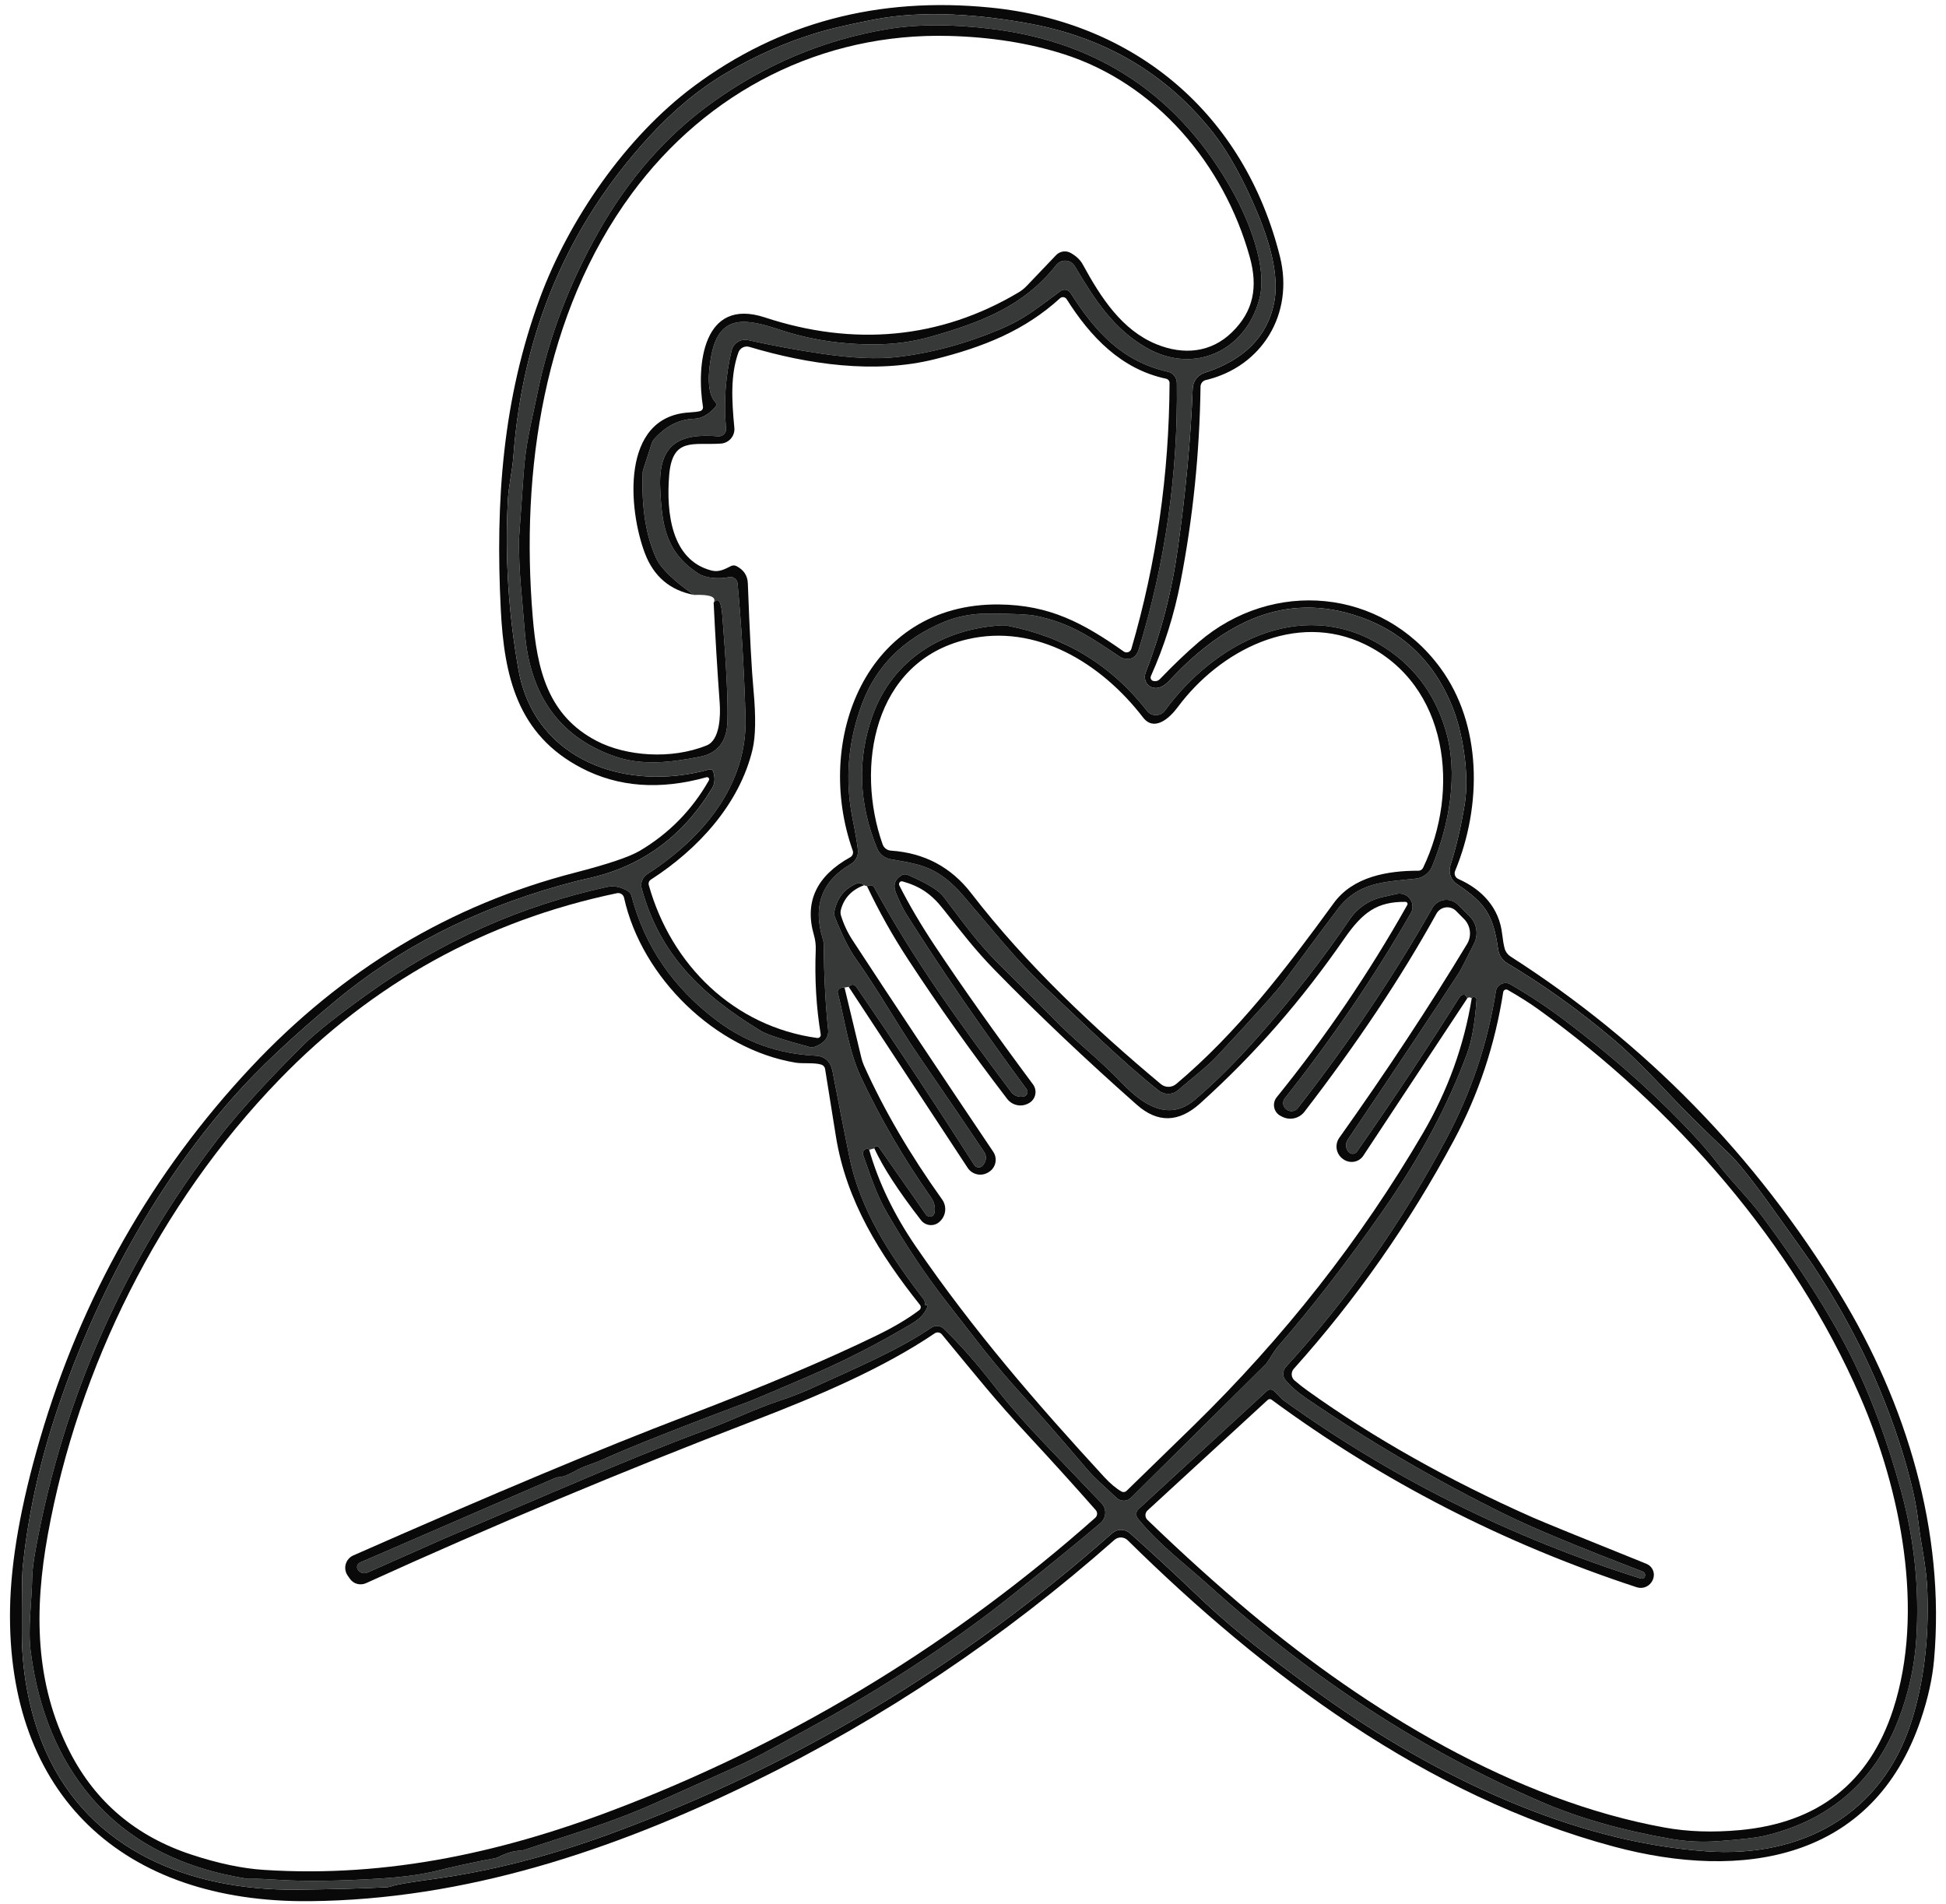 <svg xmlns="http://www.w3.org/2000/svg" width="185" height="181" viewBox="0 0 185 181" fill="none"><path d="M67.162 73.889C62.744 75.121 58.791 74.832 55.303 73.023C49.172 69.842 47.925 64.27 47.607 57.925C47.087 47.631 47.792 37.891 51.343 28.295C54.074 20.916 59.46 13.047 65.944 8.214C74.077 2.156 83.481 -0.342 94.154 0.72C107.936 2.088 118.305 10.847 121.683 24.398C123.039 29.842 119.974 34.865 114.633 36.13C114.491 36.162 114.364 36.242 114.273 36.356C114.182 36.47 114.132 36.612 114.131 36.759C114.042 43.056 113.411 49.232 112.237 55.286C111.629 58.431 110.688 61.426 109.414 64.27C109.393 64.317 109.383 64.369 109.385 64.421C109.387 64.473 109.401 64.523 109.425 64.569C109.45 64.615 109.484 64.654 109.526 64.684C109.568 64.715 109.617 64.735 109.668 64.743C109.906 64.786 110.105 64.726 110.262 64.565C111.563 63.21 112.793 62.036 113.952 61.043C120.996 54.998 131.342 55.904 136.913 63.473C140.914 68.9 140.891 76.626 138.334 82.792C138.274 82.934 138.272 83.095 138.329 83.239C138.387 83.382 138.498 83.498 138.64 83.56C140.914 84.564 142.525 86.32 142.802 88.768C142.872 89.368 142.953 89.838 143.045 90.176C143.13 90.485 143.328 90.752 143.599 90.927C156.471 99.179 166.911 109.88 174.921 123.028C181.237 133.398 184.944 145.615 183.864 157.797C183.707 159.571 183.287 161.465 182.606 163.478C178.056 176.913 165.608 178.813 153.414 175.545C135.603 170.77 120.135 159.171 107.202 146.423C107.035 146.26 106.814 146.166 106.581 146.16C106.349 146.153 106.123 146.235 105.949 146.388C95.422 155.695 83.948 163.38 71.527 169.442C58.254 175.92 44.247 180.597 29.438 180.735C11.672 180.903 0.639 170.626 0.956 152.901C1.037 148.371 1.986 143.001 3.803 136.792C7.752 123.29 14.44 111.51 23.866 101.452C32.557 92.176 42.828 86.01 54.68 82.954C57.797 82.149 59.841 81.46 60.811 80.887C63.594 79.243 65.788 77.009 67.393 74.183C67.413 74.148 67.422 74.109 67.419 74.069C67.416 74.028 67.401 73.99 67.377 73.959C67.352 73.927 67.318 73.903 67.28 73.891C67.242 73.879 67.201 73.878 67.162 73.889ZM109.483 65.332C109.357 65.285 109.242 65.211 109.145 65.115C109.047 65.019 108.97 64.903 108.917 64.774C108.864 64.644 108.836 64.504 108.835 64.362C108.834 64.219 108.86 64.076 108.911 63.941C110.382 60.154 111.402 56.22 111.971 52.14C112.737 46.693 113.209 41.622 113.386 36.926C113.398 36.594 113.512 36.274 113.713 36.008C113.915 35.743 114.194 35.545 114.512 35.442C118.265 34.226 120.468 32.013 121.123 28.803C121.557 26.674 121.04 23.841 119.569 20.304C118.215 17.055 116.794 14.486 115.309 12.596C110.959 7.077 105.207 3.638 98.051 2.279C93.351 1.39 87.872 0.934 83.15 1.846C80.778 2.308 78.99 2.72 77.786 3.081C74.757 3.99 71.829 5.281 69.004 6.955C66.421 8.487 63.968 10.527 61.643 13.075C53.971 21.474 49.695 31.543 48.814 43.283C48.693 44.882 48.352 46.176 48.283 47.532C47.994 52.863 48.327 58.229 49.281 63.629C50.834 72.399 59.61 75.315 67.416 73.15C67.498 73.127 67.586 73.137 67.661 73.178C67.735 73.219 67.791 73.288 67.815 73.369C67.996 73.978 67.957 74.497 67.699 74.928C64.905 79.539 60.969 82.399 55.892 83.508C55.069 83.689 54.122 83.931 53.052 84.235C44.919 86.552 37.888 90.171 31.961 95.09C27.823 98.523 24.551 101.606 22.145 104.339C14.426 113.109 8.751 123.871 5.229 134.679C3.639 139.568 2.611 144.391 2.146 149.148C2.096 149.621 2.072 151.69 2.076 155.355C2.082 159.367 2.954 163.38 4.386 166.561C8.601 175.943 18.075 179.737 28.173 179.639C31.699 179.604 34.58 179.527 36.816 179.408C36.969 179.396 37.121 179.361 37.267 179.304C37.601 179.169 38.891 178.948 41.135 178.64C46.562 177.897 52.132 176.482 57.844 174.396C75.476 167.953 91.438 158.405 105.73 145.753C105.962 145.547 106.262 145.433 106.573 145.433C106.884 145.433 107.184 145.547 107.416 145.753C109.571 147.67 111.721 149.656 113.865 151.712C115.786 153.544 117.834 155.299 120.008 156.977C122.302 158.744 124.465 160.341 126.498 161.769C132.395 165.907 138.378 169.204 144.448 171.659C150.583 174.142 156.515 175.587 162.242 175.995C171.272 176.636 178.94 172.502 181.734 163.588C182.893 159.893 183.391 155.797 183.229 151.302C183.143 148.83 182.629 146.954 182.358 144.593C182.196 143.188 181.851 141.538 181.324 139.645C179.415 132.82 176.374 126.292 172.202 120.061C171.902 119.614 170.649 117.853 168.443 114.778C166.572 112.168 165.216 110.463 164.373 109.662C161.832 107.234 160.008 105.426 158.899 104.241C156.605 101.789 154.788 99.995 153.449 98.86C150.162 96.077 146.779 93.648 143.299 91.573C143.065 91.435 142.865 91.245 142.714 91.018C142.563 90.791 142.465 90.533 142.427 90.263C141.954 86.949 141.226 85.881 138.495 84.039C138.215 83.85 138.004 83.576 137.894 83.256C137.784 82.936 137.78 82.589 137.883 82.266C138.441 80.527 138.896 78.589 139.246 76.452C139.725 73.543 139.021 69.49 138.033 67.088C136.221 62.673 133.076 59.784 128.599 58.421C121.469 56.251 115.811 59.726 111.163 64.709C110.59 65.325 110.029 65.533 109.483 65.332Z" fill="#09090A"></path><path d="M109.483 65.332C110.03 65.532 110.59 65.325 111.163 64.709C115.811 59.726 121.469 56.251 128.6 58.421C133.076 59.784 136.221 62.673 138.034 67.088C139.021 69.489 139.725 73.543 139.246 76.452C138.896 78.589 138.442 80.527 137.884 82.266C137.78 82.589 137.784 82.936 137.894 83.256C138.005 83.575 138.216 83.85 138.496 84.039C141.227 85.881 141.954 86.949 142.427 90.263C142.465 90.533 142.563 90.791 142.714 91.018C142.865 91.245 143.065 91.435 143.299 91.573C146.779 93.648 150.162 96.077 153.449 98.86C154.789 99.995 156.605 101.789 158.9 104.241C160.008 105.426 161.833 107.233 164.373 109.662C165.216 110.463 166.573 112.168 168.443 114.778C170.649 117.853 171.902 119.614 172.202 120.061C176.374 126.292 179.415 132.82 181.324 139.645C181.852 141.538 182.196 143.188 182.358 144.593C182.629 146.954 183.143 148.83 183.23 151.302C183.391 155.797 182.893 159.893 181.734 163.588C178.94 172.502 171.272 176.636 162.242 175.995C156.515 175.587 150.584 174.142 144.448 171.659C138.378 169.204 132.395 165.907 126.498 161.769C124.466 160.341 122.303 158.744 120.008 156.977C117.834 155.299 115.786 153.544 113.865 151.711C111.721 149.656 109.572 147.67 107.416 145.753C107.184 145.547 106.884 145.433 106.573 145.433C106.263 145.433 105.963 145.547 105.73 145.753C91.439 158.405 75.477 167.953 57.844 174.396C52.132 176.482 46.562 177.897 41.135 178.64C38.891 178.948 37.602 179.169 37.267 179.304C37.121 179.361 36.97 179.396 36.816 179.407C34.58 179.527 31.699 179.604 28.173 179.638C18.075 179.737 8.601 175.943 4.386 166.561C2.954 163.38 2.082 159.367 2.077 155.355C2.073 151.69 2.096 149.621 2.146 149.148C2.612 144.391 3.639 139.568 5.229 134.679C8.751 123.871 14.426 113.109 22.146 104.339C24.551 101.606 27.823 98.523 31.961 95.09C37.888 90.171 44.919 86.552 53.052 84.235C54.122 83.931 55.069 83.689 55.892 83.508C60.969 82.399 64.905 79.539 67.7 74.928C67.957 74.497 67.996 73.977 67.815 73.369C67.791 73.288 67.736 73.219 67.661 73.178C67.586 73.137 67.499 73.127 67.417 73.15C59.611 75.315 50.835 72.399 49.282 63.629C48.327 58.229 47.994 52.863 48.283 47.532C48.352 46.175 48.693 44.882 48.814 43.283C49.695 31.543 53.972 21.474 61.643 13.075C63.968 10.527 66.422 8.487 69.004 6.955C71.83 5.281 74.757 3.99 77.786 3.081C78.991 2.719 80.779 2.308 83.15 1.846C87.873 0.933 93.352 1.39 98.051 2.279C105.207 3.637 110.959 7.077 115.309 12.596C116.794 14.486 118.215 17.055 119.57 20.304C121.04 23.841 121.558 26.674 121.123 28.803C120.468 32.013 118.265 34.226 114.512 35.442C114.194 35.545 113.915 35.743 113.714 36.008C113.512 36.274 113.398 36.594 113.386 36.926C113.209 41.622 112.738 46.693 111.972 52.14C111.402 56.22 110.382 60.154 108.912 63.941C108.86 64.076 108.834 64.219 108.835 64.362C108.836 64.504 108.864 64.644 108.917 64.774C108.97 64.903 109.048 65.019 109.145 65.115C109.242 65.21 109.357 65.284 109.483 65.332ZM67.844 57.29C68.14 56.747 67.517 56.503 65.973 56.556C64.041 55.209 62.848 54.053 62.394 53.087C61.404 50.954 60.973 48.233 61.1 44.923C61.1 44.842 61.114 44.761 61.141 44.68L61.955 42.157C62 42.009 62.077 41.871 62.18 41.753C63.281 40.506 64.559 39.857 66.014 39.807C66.683 39.784 67.33 39.434 67.954 38.756C68.134 38.56 68.148 38.381 67.994 38.219C67.191 37.371 67.313 35.402 67.624 33.785C68.398 29.744 71.014 30.315 74.177 31.36C76.984 32.288 79.959 32.748 83.103 32.74C85.005 32.736 86.822 32.486 88.554 31.99C93.265 30.639 97.359 29.097 100.419 25.188C100.526 25.052 100.665 24.943 100.824 24.872C100.982 24.801 101.156 24.77 101.33 24.781C101.503 24.792 101.671 24.846 101.819 24.937C101.968 25.028 102.091 25.154 102.18 25.304C104.096 28.531 105.875 31.28 108.998 33.064C113.542 35.662 118.455 33.324 119.731 28.393C120.528 25.333 118.663 20.852 117.202 18.226C112.176 9.188 104.556 4.032 94.345 2.758C90.538 2.284 87.197 2.29 84.322 2.775C78.244 3.803 72.659 6.162 67.567 9.854C63.317 12.933 59.769 16.984 56.92 22.007C54.122 26.945 52.186 32.038 51.112 37.284C50.477 40.373 49.986 42.134 49.795 44.819C49.491 49.064 49.339 51.202 49.339 51.233C49.316 54.565 49.611 56.418 49.888 60.032C50.35 66.068 53.163 70.013 58.329 71.868C60.962 72.815 63.721 72.503 66.585 71.926C68.248 71.595 69.106 70.469 69.16 68.548C69.214 66.608 69.05 63.26 68.669 58.502C68.562 57.155 68.287 56.751 67.844 57.29ZM81.556 80.771C81.491 80.171 81.316 79.154 81.031 77.723C80.307 74.058 80.623 70.432 81.978 66.845C83.317 63.308 85.888 60.74 89.691 59.143C91.011 58.593 92.453 58.321 94.016 58.329C96.325 58.34 97.795 58.41 98.427 58.537C101.833 59.23 103.767 60.644 106.481 62.451C106.599 62.531 106.733 62.586 106.873 62.613C107.578 62.748 108.042 62.451 108.265 61.724C110.79 53.448 111.995 45.007 111.879 36.401C111.876 36.153 111.79 35.913 111.634 35.72C111.477 35.528 111.261 35.393 111.019 35.339C106.648 34.345 104.108 31.516 101.764 27.844C101.716 27.769 101.653 27.704 101.58 27.654C101.506 27.603 101.423 27.569 101.335 27.552C101.247 27.535 101.157 27.537 101.07 27.556C100.983 27.576 100.901 27.613 100.829 27.665C98.484 29.38 97.428 30.304 95.101 31.291C91.806 32.681 88.529 33.564 85.269 33.941C83.394 34.157 81.023 34.053 78.156 33.63C75.811 33.287 73.471 32.856 71.135 32.336C70.793 32.259 70.434 32.32 70.136 32.507C69.839 32.694 69.627 32.992 69.547 33.335C68.97 35.768 68.795 38.233 69.022 40.731C69.03 40.831 69.017 40.932 68.983 41.026C68.949 41.121 68.895 41.206 68.825 41.278C68.754 41.349 68.669 41.403 68.576 41.437C68.482 41.472 68.382 41.485 68.283 41.476C64.501 41.158 62.584 42.278 62.763 46.383C62.919 49.969 63.288 52.469 66.349 54.495C67.163 55.032 68.473 55.038 69.305 54.865C69.397 54.845 69.494 54.845 69.587 54.865C69.68 54.885 69.767 54.925 69.844 54.982C69.921 55.038 69.985 55.111 70.033 55.194C70.08 55.278 70.109 55.37 70.119 55.465C70.481 59.295 70.733 63.531 70.875 68.173C71.071 74.703 66.747 79.72 61.533 83.098C61.309 83.244 61.137 83.458 61.042 83.709C60.948 83.961 60.936 84.236 61.008 84.495C62.734 90.679 66.516 94.472 72.365 98.023C72.888 98.338 74.408 98.839 76.926 99.524C77.121 99.576 77.327 99.564 77.515 99.489C78.4 99.143 78.804 98.606 78.727 97.878C78.481 95.565 78.34 92.882 78.306 89.83C78.306 89.635 78.276 89.442 78.219 89.258C77.249 86.117 78.132 83.748 80.869 82.151C81.106 82.014 81.297 81.81 81.419 81.565C81.541 81.32 81.589 81.044 81.556 80.771ZM84.657 81.677C87.318 82.145 88.9 82.33 91.088 84.605C91.339 84.867 92.713 86.475 95.211 89.431C96.673 91.16 98.117 92.692 99.541 94.027C103.242 97.497 106.487 100.754 110.153 103.675C110.416 103.885 110.744 103.996 111.08 103.99C111.416 103.983 111.74 103.86 111.995 103.64C113.328 102.486 114.731 101.435 115.765 100.326C119.31 96.527 121.417 94.174 122.087 93.265C124.489 89.997 126.19 87.709 127.191 86.4C129.142 83.854 131.515 83.86 134.598 83.525C134.939 83.487 135.263 83.358 135.536 83.151C135.809 82.945 136.022 82.669 136.151 82.353C137.785 78.352 138.675 73.554 137.422 69.38C136.348 65.788 134.227 63.063 131.059 61.204C123.548 56.799 115.378 61.227 110.742 67.555C110.645 67.688 110.519 67.796 110.373 67.871C110.227 67.946 110.066 67.986 109.901 67.988C109.737 67.991 109.574 67.955 109.425 67.884C109.277 67.812 109.146 67.708 109.044 67.578C105.684 63.26 101.273 60.563 95.811 59.489C95.604 59.447 95.394 59.434 95.188 59.449C89.709 59.772 84.87 62.636 82.948 68.046C81.481 72.165 81.627 76.368 83.386 80.656C83.494 80.919 83.667 81.151 83.889 81.329C84.112 81.508 84.376 81.628 84.657 81.677ZM82.422 84.241C82.311 84.226 82.22 84.197 82.151 84.154C81.912 83.947 81.683 83.889 81.464 83.981C80.305 84.462 79.591 85.348 79.322 86.637C79.284 86.814 79.3 86.999 79.368 87.168C80.065 88.923 80.721 90.236 81.337 91.106C83.594 94.287 85.297 97.393 87.301 100.309C90.084 104.362 92.168 107.426 93.554 109.501C93.67 109.673 93.73 109.877 93.725 110.086C93.719 110.295 93.65 110.498 93.525 110.667L93.444 110.777C93.395 110.842 93.332 110.894 93.259 110.929C93.186 110.964 93.105 110.981 93.024 110.978C92.942 110.976 92.863 110.953 92.793 110.913C92.722 110.873 92.662 110.816 92.618 110.748C88.839 104.835 85.111 99.204 81.435 93.854C81.323 93.692 81.202 93.612 81.071 93.612C80.933 93.608 80.804 93.677 80.684 93.819L80.286 93.883C79.932 93.868 79.718 93.979 79.645 94.218C79.63 94.259 79.628 94.305 79.639 94.351C80.28 96.822 80.684 99.916 81.845 102.393C83.685 106.312 85.915 110.139 88.537 113.877C88.807 114.263 88.921 114.737 88.854 115.205L88.837 115.309C88.819 115.394 88.777 115.473 88.715 115.534C88.653 115.596 88.575 115.638 88.489 115.655C88.403 115.673 88.315 115.664 88.234 115.631C88.153 115.599 88.084 115.543 88.034 115.47L83.571 109.085C83.533 109.03 83.476 108.99 83.41 108.973C83.345 108.956 83.275 108.963 83.213 108.992C83.109 109.046 83.079 109.106 83.121 109.171L82.63 109.304C82.572 109.216 82.486 109.185 82.37 109.212C82.309 109.226 82.252 109.253 82.202 109.291C82.152 109.329 82.111 109.377 82.081 109.432C82.051 109.487 82.033 109.548 82.028 109.611C82.023 109.673 82.031 109.736 82.053 109.795C82.711 111.608 83.271 113.467 84.276 115.205C86.081 118.342 87.998 121.211 90.026 123.813C92.936 127.543 94.443 129.599 97.001 132.41C98.763 134.343 100.88 136.765 103.352 139.679C104.073 140.534 104.916 141.232 106.146 142.393C106.334 142.57 106.584 142.667 106.842 142.664C107.101 142.66 107.348 142.557 107.532 142.376L120.366 129.65C120.389 129.627 120.411 129.602 120.43 129.575C120.969 128.721 121.317 128.203 121.475 128.022C124.739 124.277 128.093 119.935 131.538 114.997C135.022 110.001 137.662 105.065 139.46 100.188C139.922 98.941 140.226 97.216 140.372 95.015C140.375 94.962 140.358 94.911 140.324 94.869C140.29 94.828 140.241 94.799 140.187 94.789C140.068 94.766 139.977 94.801 139.916 94.893C139.731 94.789 139.589 94.793 139.489 94.905C139.389 94.689 139.298 94.578 139.217 94.57C139.017 94.547 138.865 94.618 138.761 94.784C135.79 99.514 132.537 104.412 129.004 109.477C128.958 109.542 128.899 109.594 128.829 109.631C128.76 109.668 128.683 109.689 128.604 109.69C128.525 109.692 128.447 109.675 128.376 109.641C128.305 109.607 128.243 109.557 128.195 109.495L128.149 109.437C128.033 109.281 127.968 109.093 127.963 108.899C127.957 108.705 128.012 108.513 128.12 108.352C132.905 101.258 136.438 95.954 138.721 92.439C138.879 92.189 139.352 91.271 140.141 89.686C140.348 89.268 140.419 88.796 140.344 88.335C140.268 87.874 140.05 87.448 139.72 87.116L138.588 85.99C138.421 85.824 138.217 85.698 137.993 85.623C137.769 85.547 137.531 85.525 137.297 85.557C137.063 85.588 136.839 85.674 136.644 85.806C136.448 85.939 136.286 86.114 136.169 86.32C132.547 92.721 128.282 99.062 123.374 105.344C123.25 105.502 123.068 105.604 122.869 105.629C122.67 105.654 122.47 105.599 122.312 105.476L122.266 105.436C122.19 105.377 122.127 105.304 122.08 105.22C122.033 105.137 122.003 105.044 121.992 104.949C121.981 104.853 121.989 104.757 122.015 104.664C122.041 104.571 122.085 104.484 122.145 104.408C126.664 98.704 130.657 92.834 134.125 86.799C134.243 86.591 134.299 86.353 134.285 86.115C134.271 85.876 134.188 85.646 134.047 85.454C133.905 85.261 133.71 85.114 133.486 85.03C133.262 84.946 133.019 84.928 132.785 84.98L131.417 85.286C130.156 85.568 129.05 86.319 128.322 87.388C125.69 91.271 122.734 95.051 119.454 98.727C117.391 101.04 115.43 102.986 113.571 104.564C111.129 106.631 108.692 105.078 106.683 102.982C104.327 100.528 102.243 99.01 100.061 96.747C99.156 95.815 97.484 94.143 95.043 91.729C92.907 89.622 91.585 87.711 89.691 85.234C89.229 84.634 88.1 83.947 86.302 83.173C86.206 83.132 86.101 83.114 85.996 83.121C85.892 83.128 85.791 83.159 85.702 83.213C85.051 83.602 84.88 84.168 85.188 84.911C85.538 85.765 85.869 86.439 86.181 86.931C89.464 92.135 93.269 97.672 97.595 103.542C97.64 103.603 97.669 103.674 97.679 103.749C97.688 103.824 97.678 103.9 97.65 103.97C97.622 104.041 97.576 104.103 97.517 104.151C97.458 104.2 97.387 104.232 97.312 104.247L97.266 104.252C97.053 104.29 96.833 104.268 96.631 104.189C96.429 104.109 96.253 103.975 96.123 103.802C90.967 96.931 86.868 91.244 83.103 84.351C82.984 84.139 82.757 84.102 82.422 84.241ZM87.959 124.067C87.932 123.79 87.884 123.609 87.815 123.525C84.564 119.298 81.77 114.98 80.748 109.986C80.374 108.169 79.841 105.459 79.149 101.856C78.964 100.906 78.419 100.407 77.515 100.361C73.997 100.192 70.875 99.079 68.15 97.024C63.989 93.894 61.283 89.939 60.032 85.159C60.008 85.064 59.965 84.975 59.906 84.897C59.846 84.818 59.772 84.752 59.686 84.703C59.004 84.306 58.348 84.177 57.717 84.316C49.48 86.114 41.897 89.501 34.969 94.478C32.001 96.61 29.957 98.232 28.837 99.345C26.643 101.521 23.225 105.032 20.783 108.19C11.876 119.706 6.089 132.685 3.422 147.127C3.191 148.374 3.072 149.313 3.064 149.945C3.018 152.381 2.631 154.812 2.925 157.052C3.657 162.606 5.566 167.202 8.653 170.839C12.186 175.004 17.15 177.595 23.543 178.611C23.531 178.612 23.538 178.612 23.562 178.613C23.586 178.613 23.628 178.613 23.683 178.612C23.739 178.612 23.808 178.611 23.885 178.61C23.962 178.608 24.047 178.607 24.132 178.605C24.459 178.597 25.314 178.636 26.695 178.72C29.159 178.867 32.29 178.822 36.089 178.588C38.321 178.449 40.175 178.193 41.649 177.82C42.95 177.485 44.79 177.086 47.169 176.625C47.237 176.609 47.306 176.584 47.371 176.55C48.137 176.153 48.852 175.945 49.518 175.926C49.622 175.922 49.725 175.903 49.824 175.868C54.091 174.431 57.988 173.328 62.151 171.469C65.615 169.918 68.144 168.784 69.738 168.068C72.22 166.96 74.443 165.626 77.018 164.229C83.456 160.741 90.24 156.4 96.019 151.804C99.526 149.013 102.391 146.675 104.616 144.789C104.751 144.674 104.861 144.533 104.94 144.375C105.018 144.216 105.063 144.043 105.072 143.866C105.082 143.689 105.055 143.512 104.993 143.346C104.931 143.181 104.837 143.029 104.714 142.901C102.894 140.996 101.111 139.131 99.368 137.306C97.455 135.309 95.861 133.486 94.587 131.839C92.882 129.637 91.262 127.797 89.726 126.319C89.571 126.169 89.369 126.077 89.154 126.058C88.938 126.039 88.722 126.094 88.542 126.215C85.54 128.236 82.174 129.708 76.851 132.11C76.092 132.453 75.169 132.805 74.079 133.167C71.637 133.986 69.628 135.014 67.168 135.921C63.573 137.245 58.629 139.254 52.336 141.948C46.185 144.581 42.823 146.015 42.249 146.25C42.065 146.327 39.628 147.408 34.94 149.494C34.79 149.562 34.622 149.578 34.463 149.538C34.304 149.498 34.162 149.405 34.062 149.275L34.045 149.258C34.001 149.203 33.969 149.138 33.954 149.068C33.939 148.999 33.94 148.927 33.957 148.858C33.975 148.788 34.008 148.724 34.054 148.669C34.1 148.614 34.158 148.571 34.224 148.542L52.809 140.488C52.893 140.453 52.983 140.434 53.075 140.43C53.86 140.424 54.813 139.679 55.633 139.391C56.352 139.14 56.928 138.917 57.359 138.721C59.934 137.558 64.643 135.694 71.487 133.126C71.864 132.984 73.746 132.183 77.134 130.724C80.386 129.323 83.596 127.676 86.764 125.782C87.515 125.336 87.994 124.781 88.202 124.119C88.204 124.11 88.204 124.101 88.202 124.092C88.2 124.083 88.196 124.075 88.19 124.068C88.184 124.062 88.176 124.057 88.168 124.055C88.16 124.053 88.152 124.053 88.144 124.056C88.09 124.071 88.042 124.085 87.999 124.096C87.996 124.098 87.991 124.099 87.987 124.098C87.982 124.097 87.978 124.096 87.974 124.093C87.97 124.09 87.967 124.086 87.964 124.082C87.962 124.078 87.96 124.073 87.959 124.067ZM156.382 149.841C156.371 149.883 156.35 149.922 156.323 149.956C156.296 149.99 156.261 150.018 156.223 150.038C156.184 150.059 156.141 150.071 156.097 150.075C156.053 150.079 156.009 150.074 155.967 150.06C143.592 146.146 132.268 140.493 121.995 133.103C121.975 133.088 121.956 133.07 121.937 133.051L121.111 132.231C121.024 132.145 120.907 132.096 120.786 132.094C120.664 132.092 120.547 132.137 120.459 132.22L108.236 143.461C108.113 143.573 108.038 143.728 108.026 143.896C108.014 144.063 108.066 144.23 108.173 144.362C110.188 146.844 112.693 148.692 115.003 150.782C124.687 159.535 135.17 166.361 146.452 171.261C150.012 172.804 154.132 173.986 158.813 174.806C160.295 175.068 161.802 175.143 163.334 175.031C165.551 174.869 167.056 174.692 167.849 174.5C174.03 172.999 178.249 169.304 180.504 163.415C181.459 160.92 182.017 158.378 182.179 155.788C182.475 151.065 182.002 146.413 180.758 141.833C179.411 136.871 177.777 132.491 175.857 128.692C173.936 124.881 171.193 120.574 167.629 115.771C166.192 113.831 164.65 112.393 163.282 110.592C162.439 109.479 161.342 108.23 159.991 106.845C156.661 103.411 152.908 100.124 148.732 96.983C147.081 95.74 145.368 94.605 143.594 93.577C143.463 93.501 143.316 93.458 143.165 93.452C143.014 93.445 142.864 93.476 142.727 93.541C142.591 93.606 142.472 93.703 142.382 93.824C142.291 93.945 142.232 94.086 142.208 94.235C141.434 99.154 139.866 103.831 137.503 108.265C133.269 116.21 128.182 123.438 122.243 129.951C122.088 130.119 122 130.337 121.994 130.565C121.987 130.793 122.063 131.016 122.208 131.192C122.674 131.766 123.33 132.341 124.177 132.918C130.139 137.006 136.456 140.693 143.126 143.981C145.736 145.262 150.085 147.069 156.174 149.402C156.256 149.433 156.323 149.494 156.361 149.573C156.4 149.653 156.407 149.744 156.382 149.829V149.841Z" fill="#373838"></path><path d="M65.973 56.556C63.698 56.121 62.143 54.801 61.308 52.596C59.743 48.485 58.958 39.617 65.499 39.212C65.996 39.182 66.35 39.137 66.562 39.08C66.65 39.055 66.725 38.999 66.774 38.923C66.823 38.846 66.842 38.754 66.827 38.664C66.198 34.749 66.787 28.225 72.716 30.177C81.111 32.942 89.35 32.261 96.85 27.786C97.13 27.618 97.386 27.412 97.612 27.174L100.401 24.253C100.578 24.067 100.813 23.947 101.069 23.911C101.324 23.875 101.585 23.927 101.81 24.057C102.329 24.357 102.703 24.715 102.93 25.131C104.656 28.294 106.642 31.372 109.933 32.723C112.52 33.779 115.13 33.531 117.121 31.585C119.171 29.582 119.604 27.296 118.813 24.444C116.359 15.604 109.881 7.931 101.094 5.137C97.811 4.093 94.189 3.52 90.228 3.416C78.161 3.093 67.232 8.658 60.061 18.404C51.683 29.784 49.483 44.761 50.644 58.641C51.06 63.658 52.07 68.023 56.741 70.448C59.507 71.879 63.791 72.237 67.18 70.863C68.473 70.344 68.496 67.948 68.421 66.868C68.194 63.739 68.001 60.546 67.844 57.29C68.286 56.751 68.561 57.155 68.669 58.502C69.05 63.26 69.214 66.608 69.16 68.548C69.106 70.469 68.248 71.595 66.585 71.926C63.721 72.503 60.962 72.815 58.329 71.868C53.163 70.013 50.349 66.067 49.888 60.032C49.611 56.418 49.316 54.564 49.339 51.233C49.339 51.202 49.491 49.064 49.795 44.819C49.986 42.134 50.477 40.373 51.112 37.284C52.186 32.038 54.122 26.945 56.92 22.007C59.768 16.984 63.317 12.933 67.567 9.854C72.659 6.162 78.244 3.803 84.322 2.775C87.197 2.29 90.538 2.284 94.344 2.758C104.556 4.032 112.175 9.188 117.202 18.225C118.663 20.852 120.528 25.333 119.731 28.393C118.455 33.323 113.542 35.662 108.998 33.063C105.874 31.279 104.096 28.531 102.179 25.304C102.091 25.154 101.967 25.028 101.819 24.937C101.671 24.846 101.503 24.792 101.329 24.781C101.156 24.769 100.982 24.801 100.823 24.872C100.665 24.943 100.526 25.051 100.418 25.188C97.358 29.097 93.265 30.639 88.554 31.99C86.822 32.486 85.005 32.736 83.103 32.74C79.959 32.748 76.983 32.288 74.177 31.36C71.013 30.315 68.398 29.744 67.624 33.785C67.312 35.402 67.191 37.371 67.994 38.219C68.148 38.381 68.134 38.56 67.953 38.756C67.33 39.434 66.683 39.784 66.013 39.807C64.558 39.857 63.281 40.506 62.18 41.753C62.077 41.871 62 42.008 61.955 42.157L61.14 44.68C61.114 44.76 61.1 44.842 61.1 44.922C60.973 48.233 61.404 50.954 62.393 53.086C62.847 54.053 64.041 55.209 65.973 56.556Z" fill="#09090A"></path><path d="M81.556 80.771C81.589 81.044 81.541 81.32 81.419 81.565C81.297 81.81 81.106 82.014 80.869 82.151C78.132 83.748 77.249 86.118 78.219 89.258C78.276 89.442 78.305 89.635 78.305 89.83C78.34 92.882 78.481 95.565 78.727 97.878C78.804 98.606 78.4 99.143 77.514 99.489C77.327 99.564 77.12 99.576 76.925 99.524C74.408 98.839 72.888 98.338 72.364 98.023C66.516 94.472 62.734 90.679 61.008 84.495C60.935 84.236 60.947 83.961 61.042 83.709C61.136 83.458 61.309 83.244 61.533 83.098C66.747 79.72 71.071 74.703 70.875 68.173C70.732 63.531 70.48 59.295 70.118 55.465C70.109 55.37 70.08 55.278 70.032 55.194C69.985 55.111 69.921 55.039 69.844 54.982C69.767 54.925 69.68 54.886 69.587 54.865C69.493 54.845 69.397 54.845 69.304 54.865C68.473 55.038 67.162 55.032 66.348 54.495C63.288 52.469 62.919 49.969 62.763 46.383C62.584 42.278 64.501 41.158 68.282 41.476C68.382 41.485 68.482 41.472 68.575 41.437C68.669 41.403 68.754 41.349 68.824 41.278C68.895 41.206 68.949 41.121 68.983 41.026C69.017 40.932 69.03 40.831 69.021 40.731C68.794 38.233 68.969 35.768 69.547 33.335C69.627 32.992 69.839 32.695 70.136 32.508C70.434 32.32 70.793 32.259 71.135 32.336C73.471 32.856 75.811 33.287 78.155 33.63C81.023 34.053 83.394 34.157 85.268 33.941C88.529 33.564 91.806 32.681 95.101 31.291C97.428 30.304 98.484 29.38 100.828 27.665C100.9 27.613 100.983 27.576 101.07 27.556C101.157 27.537 101.247 27.535 101.335 27.552C101.422 27.569 101.506 27.604 101.579 27.654C101.653 27.704 101.716 27.769 101.764 27.844C104.108 31.516 106.648 34.346 111.019 35.339C111.261 35.393 111.477 35.528 111.633 35.72C111.789 35.913 111.876 36.153 111.879 36.401C111.994 45.007 110.79 53.448 108.265 61.724C108.041 62.451 107.578 62.748 106.873 62.613C106.732 62.586 106.599 62.531 106.481 62.451C103.767 60.644 101.833 59.23 98.427 58.537C97.795 58.41 96.325 58.341 94.015 58.329C92.453 58.321 91.011 58.593 89.691 59.143C85.888 60.74 83.317 63.308 81.977 66.845C80.623 70.433 80.307 74.058 81.031 77.723C81.315 79.154 81.49 80.171 81.556 80.771ZM81.065 80.858C77.347 70.379 82.295 57.347 94.957 57.463C99.795 57.509 102.97 59.218 106.833 61.938C106.894 61.98 106.965 62.007 107.039 62.017C107.113 62.027 107.188 62.019 107.258 61.994C107.329 61.969 107.392 61.928 107.444 61.874C107.495 61.82 107.533 61.755 107.555 61.684C109.933 53.547 111.144 45.125 111.186 36.418C111.188 36.321 111.155 36.225 111.094 36.15C111.033 36.074 110.947 36.022 110.851 36.002C106.579 35.096 103.663 32.019 101.4 28.439C101.368 28.388 101.326 28.345 101.275 28.312C101.225 28.279 101.168 28.258 101.108 28.25C101.049 28.242 100.988 28.247 100.931 28.264C100.874 28.282 100.821 28.312 100.776 28.352C97.399 31.43 93.502 32.989 88.888 34.143C83.167 35.581 76.781 34.634 71.239 32.977C71.032 32.914 70.809 32.934 70.615 33.032C70.422 33.13 70.273 33.298 70.199 33.502C69.431 35.65 69.564 38.046 69.812 40.668C69.83 40.85 69.81 41.034 69.755 41.209C69.7 41.383 69.611 41.546 69.492 41.685C69.373 41.825 69.227 41.94 69.063 42.023C68.899 42.106 68.72 42.156 68.536 42.169C65.898 42.348 63.9 41.511 63.611 45.234C63.34 48.699 63.802 53.248 67.636 54.236C68.323 54.414 68.854 54.137 69.489 53.814C69.571 53.773 69.662 53.752 69.755 53.753C69.847 53.754 69.938 53.777 70.02 53.82C70.709 54.178 71.067 54.722 71.094 55.454C71.275 60.334 71.456 63.731 71.637 65.644C71.868 68.15 71.835 70.022 71.539 71.262C70.292 76.475 66.325 80.76 61.88 83.618C61.794 83.672 61.728 83.752 61.692 83.846C61.655 83.94 61.65 84.042 61.677 84.137C63.808 91.747 69.784 97.595 77.688 98.675C77.734 98.681 77.781 98.676 77.825 98.661C77.87 98.645 77.91 98.62 77.942 98.586C77.975 98.552 77.999 98.512 78.013 98.467C78.027 98.422 78.03 98.375 78.022 98.329C77.599 95.769 77.441 93.092 77.549 90.298C77.568 89.823 77.51 89.348 77.376 88.889C76.464 85.74 77.615 83.275 80.829 81.493C80.937 81.433 81.02 81.337 81.063 81.22C81.107 81.104 81.107 80.975 81.065 80.858Z" fill="#09090A"></path><path d="M84.656 81.678C84.375 81.628 84.111 81.508 83.889 81.33C83.667 81.151 83.494 80.919 83.386 80.656C81.627 76.368 81.481 72.165 82.947 68.046C84.87 62.636 89.708 59.773 95.188 59.449C95.394 59.434 95.604 59.447 95.811 59.49C101.273 60.563 105.684 63.26 109.044 67.579C109.146 67.708 109.276 67.813 109.425 67.884C109.574 67.955 109.736 67.991 109.901 67.989C110.065 67.986 110.227 67.946 110.373 67.871C110.518 67.796 110.645 67.688 110.742 67.555C115.378 61.227 123.547 56.799 131.059 61.204C134.227 63.063 136.348 65.789 137.421 69.38C138.674 73.554 137.785 78.352 136.151 82.353C136.022 82.67 135.809 82.945 135.536 83.151C135.263 83.358 134.939 83.487 134.598 83.525C131.515 83.86 129.142 83.854 127.191 86.4C126.19 87.709 124.489 89.997 122.087 93.265C121.417 94.174 119.31 96.527 115.765 100.326C114.731 101.435 113.328 102.486 111.994 103.64C111.74 103.86 111.416 103.983 111.08 103.99C110.744 103.996 110.416 103.885 110.153 103.675C106.486 100.754 103.242 97.497 99.541 94.027C98.117 92.692 96.673 91.16 95.21 89.432C92.713 86.475 91.338 84.867 91.088 84.605C88.9 82.33 87.318 82.145 84.656 81.678ZM134.852 82.775C134.942 82.775 135.03 82.749 135.107 82.701C135.183 82.654 135.245 82.585 135.285 82.503C138.819 75.153 137.716 65.142 129.789 61.268C123.155 58.029 115.915 61.892 111.954 67.238C111.151 68.317 109.714 69.57 108.663 68.202C104.714 63.069 98.513 59.212 91.902 60.789C82.994 62.913 81.319 72.942 83.906 80.263C83.964 80.429 84.07 80.575 84.209 80.682C84.349 80.788 84.516 80.852 84.691 80.864C87.874 81.079 90.424 82.434 92.341 84.928C97.566 91.712 104.021 97.763 110.349 103.052C110.554 103.225 110.814 103.319 111.082 103.319C111.351 103.319 111.61 103.225 111.815 103.052C117.63 98.161 122.196 92.168 126.792 85.858C128.634 83.323 131.937 82.769 134.852 82.775Z" fill="#09090A"></path><path d="M139.489 94.905L129.604 109.87C129.505 110.021 129.375 110.149 129.223 110.247C129.071 110.345 128.9 110.411 128.72 110.441C128.54 110.47 128.355 110.463 128.177 110.42C127.998 110.376 127.83 110.297 127.681 110.188L127.635 110.153C127.334 109.927 127.132 109.593 127.074 109.221C127.016 108.848 127.105 108.468 127.324 108.161C131.873 101.76 135.922 95.619 139.471 89.737C139.694 89.365 139.786 88.928 139.732 88.498C139.679 88.067 139.483 87.666 139.177 87.359L138.42 86.597C138.291 86.468 138.134 86.37 137.96 86.312C137.787 86.254 137.603 86.238 137.422 86.264C137.241 86.289 137.068 86.357 136.918 86.461C136.768 86.565 136.644 86.702 136.556 86.862C133.241 92.859 129.059 99.135 124.009 105.69C123.766 106.004 123.42 106.224 123.032 106.309C122.644 106.394 122.238 106.341 121.885 106.158L121.74 106.083C121.587 106.003 121.453 105.891 121.348 105.753C121.244 105.615 121.171 105.456 121.136 105.286C121.1 105.116 121.103 104.941 121.144 104.772C121.185 104.603 121.262 104.445 121.371 104.31C126.032 98.552 130.17 92.459 133.784 86.031C133.802 86.001 133.811 85.967 133.811 85.932C133.81 85.897 133.801 85.863 133.783 85.833C133.766 85.803 133.741 85.778 133.71 85.761C133.68 85.745 133.646 85.736 133.611 85.736C130.892 85.707 129.529 86.747 127.814 89.212C123.848 94.94 119.454 100.067 114.096 104.893C112.06 106.729 110.053 106.774 108.074 105.026C103.201 100.719 98.696 96.447 94.558 92.209C92.751 90.355 91.516 88.756 89.668 86.418C88.536 84.974 87.445 84.253 85.805 83.791C85.756 83.776 85.703 83.776 85.653 83.791C85.604 83.806 85.56 83.836 85.527 83.876C85.494 83.917 85.473 83.966 85.467 84.019C85.461 84.071 85.47 84.124 85.494 84.172C86.444 86.042 87.566 87.95 88.86 89.893C91.477 93.831 94.593 98.231 98.207 103.092C98.309 103.231 98.381 103.389 98.416 103.558C98.453 103.726 98.452 103.9 98.415 104.068C98.379 104.237 98.307 104.395 98.204 104.533C98.102 104.672 97.971 104.786 97.82 104.87L97.774 104.893C97.443 105.076 97.058 105.134 96.687 105.057C96.316 104.98 95.985 104.772 95.753 104.472C92.332 100.007 89.195 95.592 86.342 91.227C84.872 88.983 83.565 86.654 82.422 84.241C82.757 84.103 82.984 84.139 83.103 84.351C86.868 91.244 90.967 96.931 96.123 103.802C96.253 103.976 96.429 104.11 96.631 104.189C96.833 104.269 97.052 104.29 97.266 104.252L97.312 104.247C97.387 104.233 97.458 104.2 97.517 104.151C97.576 104.103 97.622 104.041 97.65 103.97C97.678 103.9 97.688 103.824 97.678 103.749C97.669 103.674 97.64 103.603 97.595 103.542C93.269 97.672 89.464 92.135 86.181 86.931C85.869 86.439 85.538 85.765 85.188 84.911C84.88 84.168 85.051 83.602 85.701 83.213C85.791 83.16 85.892 83.128 85.996 83.121C86.101 83.114 86.205 83.132 86.302 83.173C88.1 83.947 89.229 84.634 89.691 85.234C91.585 87.711 92.907 89.622 95.043 91.729C97.484 94.143 99.156 95.815 100.061 96.747C102.243 99.01 104.327 100.528 106.683 102.982C108.692 105.078 111.129 106.631 113.571 104.564C115.43 102.986 117.391 101.04 119.454 98.727C122.734 95.051 125.69 91.271 128.322 87.388C129.05 86.32 130.156 85.568 131.417 85.286L132.785 84.98C133.019 84.928 133.262 84.946 133.486 85.03C133.71 85.114 133.905 85.261 134.046 85.454C134.188 85.646 134.271 85.876 134.285 86.115C134.299 86.353 134.243 86.591 134.125 86.799C130.657 92.834 126.663 98.704 122.145 104.408C122.085 104.484 122.041 104.571 122.015 104.664C121.988 104.757 121.981 104.854 121.992 104.949C122.003 105.044 122.033 105.137 122.08 105.22C122.127 105.304 122.19 105.377 122.266 105.436L122.312 105.476C122.47 105.599 122.67 105.654 122.869 105.629C123.068 105.604 123.25 105.502 123.374 105.344C128.282 99.062 132.547 92.721 136.169 86.32C136.285 86.114 136.448 85.939 136.644 85.806C136.839 85.674 137.063 85.588 137.297 85.557C137.531 85.525 137.769 85.547 137.993 85.623C138.217 85.698 138.421 85.824 138.588 85.99L139.719 87.116C140.05 87.448 140.268 87.874 140.343 88.335C140.419 88.796 140.348 89.268 140.141 89.686C139.352 91.271 138.878 92.189 138.721 92.44C136.438 95.954 132.905 101.258 128.12 108.352C128.012 108.513 127.957 108.705 127.962 108.899C127.968 109.093 128.033 109.281 128.149 109.437L128.195 109.495C128.243 109.557 128.305 109.607 128.376 109.641C128.447 109.675 128.525 109.692 128.604 109.69C128.683 109.689 128.76 109.668 128.829 109.631C128.899 109.595 128.958 109.542 129.004 109.478C132.537 104.412 135.79 99.514 138.761 94.784C138.865 94.618 139.017 94.547 139.217 94.57C139.298 94.578 139.388 94.689 139.489 94.905Z" fill="#09090A"></path><path d="M82.151 84.155C80.977 84.582 80.24 85.361 79.939 86.493C79.89 86.681 79.896 86.878 79.957 87.059C80.218 87.898 80.59 88.683 81.071 89.414C84.951 95.346 89.402 102.039 94.425 109.495C94.527 109.647 94.598 109.818 94.633 109.997C94.667 110.177 94.665 110.361 94.627 110.54C94.589 110.719 94.515 110.889 94.41 111.038C94.305 111.188 94.171 111.315 94.015 111.412L93.963 111.446C93.644 111.647 93.26 111.715 92.892 111.636C92.524 111.558 92.202 111.338 91.995 111.025L80.684 93.82C80.803 93.677 80.932 93.608 81.071 93.612C81.202 93.612 81.323 93.693 81.435 93.854C85.111 99.204 88.838 104.836 92.618 110.748C92.662 110.816 92.722 110.873 92.792 110.913C92.863 110.953 92.942 110.976 93.023 110.979C93.105 110.981 93.185 110.965 93.258 110.929C93.332 110.894 93.395 110.842 93.444 110.777L93.525 110.667C93.65 110.498 93.719 110.295 93.725 110.086C93.73 109.877 93.67 109.673 93.553 109.501C92.168 107.426 90.084 104.362 87.301 100.309C85.297 97.393 83.594 94.287 81.337 91.106C80.721 90.236 80.064 88.924 79.368 87.168C79.3 86.999 79.284 86.814 79.322 86.637C79.591 85.348 80.305 84.463 81.464 83.981C81.683 83.889 81.912 83.947 82.151 84.155Z" fill="#09090A"></path><path d="M87.999 124.096C88.042 124.085 88.09 124.071 88.144 124.056C88.152 124.053 88.16 124.053 88.168 124.055C88.176 124.057 88.184 124.062 88.189 124.068C88.195 124.075 88.2 124.083 88.202 124.092C88.204 124.101 88.204 124.11 88.201 124.119C87.994 124.781 87.514 125.336 86.764 125.782C83.596 127.676 80.386 129.323 77.133 130.724C73.746 132.183 71.864 132.984 71.487 133.126C64.643 135.694 59.934 137.558 57.359 138.721C56.928 138.917 56.352 139.14 55.633 139.391C54.813 139.679 53.86 140.424 53.075 140.43C52.983 140.434 52.893 140.453 52.809 140.488L34.224 148.542C34.158 148.571 34.1 148.614 34.054 148.669C34.008 148.724 33.974 148.788 33.957 148.858C33.94 148.927 33.939 148.999 33.954 149.068C33.969 149.138 34 149.203 34.045 149.258L34.062 149.275C34.162 149.405 34.303 149.498 34.463 149.538C34.622 149.578 34.79 149.562 34.94 149.494C39.628 147.408 42.065 146.327 42.249 146.25C42.823 146.015 46.185 144.581 52.336 141.948C58.629 139.254 63.573 137.245 67.168 135.921C69.628 135.014 71.637 133.986 74.079 133.167C75.168 132.805 76.092 132.453 76.851 132.11C82.174 129.708 85.54 128.236 88.542 126.215C88.722 126.094 88.938 126.039 89.154 126.058C89.369 126.077 89.571 126.169 89.726 126.319C91.261 127.797 92.882 129.637 94.587 131.839C95.861 133.486 97.455 135.309 99.368 137.306C101.111 139.131 102.893 140.996 104.714 142.901C104.836 143.029 104.931 143.181 104.993 143.346C105.055 143.512 105.082 143.689 105.072 143.866C105.063 144.043 105.018 144.216 104.939 144.375C104.861 144.533 104.751 144.674 104.616 144.789C102.391 146.675 99.525 149.013 96.019 151.804C90.24 156.4 83.456 160.741 77.018 164.229C74.443 165.626 72.22 166.96 69.737 168.068C68.144 168.784 65.615 169.918 62.151 171.469C57.988 173.328 54.091 174.431 49.824 175.868C49.725 175.903 49.622 175.922 49.518 175.926C48.852 175.945 48.136 176.153 47.37 176.55C47.305 176.584 47.237 176.609 47.168 176.625C44.79 177.086 42.95 177.485 41.649 177.82C40.175 178.193 38.321 178.449 36.089 178.588C32.29 178.822 29.159 178.867 26.695 178.72C25.313 178.636 24.459 178.597 24.132 178.605C24.046 178.607 23.962 178.608 23.885 178.61C23.808 178.611 23.739 178.612 23.683 178.612C23.627 178.613 23.586 178.613 23.562 178.613C23.538 178.612 23.531 178.612 23.543 178.611C17.149 177.595 12.186 175.004 8.653 170.839C5.566 167.202 3.656 162.606 2.925 157.052C2.631 154.812 3.018 152.381 3.064 149.945C3.071 149.313 3.191 148.374 3.422 147.127C6.089 132.685 11.876 119.706 20.783 108.19C23.225 105.032 26.643 101.521 28.837 99.345C29.957 98.232 32.001 96.61 34.969 94.478C41.897 89.501 49.48 86.114 57.717 84.316C58.348 84.177 59.004 84.306 59.686 84.703C59.771 84.752 59.846 84.818 59.906 84.896C59.965 84.975 60.008 85.064 60.032 85.159C61.283 89.939 63.989 93.894 68.15 97.024C70.875 99.079 73.996 100.192 77.514 100.361C78.419 100.407 78.964 100.906 79.148 101.856C79.841 105.459 80.374 108.169 80.748 109.986C81.77 114.98 84.564 119.298 87.815 123.525C87.884 123.609 87.932 123.79 87.959 124.067C87.96 124.073 87.962 124.078 87.964 124.082C87.967 124.086 87.97 124.09 87.974 124.093C87.978 124.096 87.982 124.097 87.987 124.098C87.991 124.099 87.995 124.098 87.999 124.096ZM87.399 124.541C87.435 124.513 87.466 124.477 87.488 124.437C87.511 124.397 87.525 124.353 87.531 124.308C87.536 124.262 87.532 124.216 87.52 124.171C87.507 124.127 87.486 124.086 87.457 124.05C83.681 119.293 80.465 114.235 79.466 108.028C78.785 103.783 78.442 101.645 78.438 101.614C78.422 101.523 78.382 101.438 78.323 101.368C78.263 101.298 78.185 101.245 78.098 101.215C77.474 100.996 76.325 101.135 75.65 101.025C68.017 99.772 61.002 92.93 59.328 85.35C59.296 85.202 59.207 85.073 59.08 84.991C58.954 84.909 58.8 84.88 58.652 84.911C46.154 87.524 35.448 93.438 26.534 102.653C15.131 114.437 7.417 130.049 4.548 145.874C3.243 153.057 3.295 160.031 6.649 166.567C9.097 171.328 12.939 174.573 18.173 176.301C20.725 177.144 23.035 177.631 25.102 177.762C36.897 178.524 48.15 176.07 59.639 171.561C76.067 165.114 90.896 156.022 104.125 144.287C104.227 144.196 104.289 144.068 104.297 143.932C104.306 143.796 104.261 143.662 104.171 143.559C102.154 141.269 100.06 138.954 97.89 136.613C94.454 132.913 92.999 131.036 89.535 126.85C89.456 126.754 89.344 126.691 89.221 126.673C89.097 126.655 88.97 126.683 88.865 126.752C83.987 130.06 77.722 132.734 71.741 135.031C59.112 139.885 46.797 145.043 34.795 150.505C34.531 150.625 34.233 150.649 33.954 150.573C33.675 150.498 33.431 150.326 33.266 150.089L33.052 149.783C32.943 149.627 32.87 149.449 32.838 149.261C32.806 149.073 32.816 148.881 32.867 148.698C32.918 148.514 33.01 148.345 33.135 148.201C33.259 148.057 33.414 147.943 33.589 147.866C46.834 142.023 57.355 137.616 65.153 134.645C72.555 131.823 78.646 129.246 83.427 126.914C85.036 126.125 86.36 125.334 87.399 124.541Z" fill="#09090A"></path><path d="M156.382 149.841V149.83C156.407 149.744 156.4 149.653 156.361 149.574C156.323 149.495 156.256 149.433 156.174 149.402C150.085 147.07 145.735 145.263 143.126 143.981C136.455 140.694 130.139 137.006 124.177 132.919C123.33 132.341 122.674 131.766 122.208 131.192C122.063 131.016 121.987 130.793 121.993 130.565C122 130.337 122.088 130.119 122.243 129.951C128.182 123.438 133.268 116.21 137.502 108.265C139.866 103.831 141.434 99.155 142.208 94.236C142.231 94.086 142.291 93.945 142.381 93.824C142.472 93.703 142.591 93.606 142.727 93.541C142.864 93.476 143.014 93.446 143.165 93.452C143.316 93.458 143.463 93.501 143.593 93.577C145.368 94.605 147.081 95.74 148.732 96.984C152.908 100.125 156.661 103.412 159.99 106.845C161.341 108.231 162.438 109.48 163.281 110.592C164.65 112.394 166.191 113.831 167.629 115.771C171.193 120.575 173.936 124.882 175.856 128.692C177.777 132.491 179.411 136.872 180.758 141.833C182.001 146.414 182.475 151.065 182.178 155.788C182.017 158.378 181.459 160.921 180.504 163.415C178.249 169.304 174.03 172.999 167.848 174.5C167.055 174.693 165.55 174.87 163.333 175.031C161.801 175.143 160.295 175.068 158.813 174.806C154.132 173.986 150.012 172.805 146.451 171.261C135.17 166.361 124.687 159.535 115.002 150.782C112.693 148.692 110.187 146.845 108.172 144.362C108.066 144.23 108.014 144.063 108.025 143.896C108.037 143.729 108.112 143.573 108.236 143.461L120.458 132.22C120.547 132.137 120.664 132.092 120.785 132.094C120.907 132.097 121.024 132.146 121.111 132.232L121.937 133.052C121.956 133.071 121.975 133.088 121.994 133.103C132.267 140.494 143.591 146.146 155.966 150.061C156.008 150.074 156.053 150.079 156.097 150.075C156.141 150.072 156.184 150.059 156.222 150.039C156.261 150.018 156.295 149.99 156.323 149.956C156.35 149.922 156.37 149.883 156.382 149.841ZM142.906 94.311C142.125 99.33 140.564 104.022 138.224 108.387C134.005 116.262 128.928 123.51 122.993 130.13C122.924 130.207 122.871 130.298 122.838 130.396C122.805 130.494 122.791 130.598 122.799 130.701C122.806 130.805 122.835 130.906 122.882 130.998C122.929 131.09 122.994 131.172 123.074 131.239C123.524 131.62 123.934 131.941 124.304 132.203C130.593 136.71 137.739 140.732 145.741 144.27C146.707 144.697 150.3 146.161 156.521 148.663C156.66 148.72 156.786 148.803 156.893 148.909C156.999 149.014 157.084 149.14 157.141 149.279C157.199 149.417 157.228 149.566 157.228 149.716C157.227 149.866 157.197 150.015 157.138 150.153L157.121 150.193C157.001 150.481 156.777 150.713 156.495 150.842C156.212 150.972 155.891 150.99 155.597 150.892C142.956 146.743 131.386 140.8 120.886 133.063C120.832 133.024 120.767 133.004 120.701 133.007C120.635 133.01 120.571 133.036 120.522 133.08L109.09 143.594C109.029 143.651 108.98 143.719 108.946 143.795C108.912 143.871 108.894 143.953 108.893 144.036C108.892 144.119 108.908 144.202 108.94 144.279C108.972 144.356 109.019 144.425 109.079 144.483C112.458 147.743 115.732 150.698 118.9 153.346C129.997 162.624 143.963 171.152 158.264 173.738C160.443 174.135 162.818 174.215 165.389 173.981C172.848 173.296 177.71 169.475 179.973 162.52C183.01 153.178 180.706 141.677 176.844 132.786C170.527 118.236 159.199 105.28 146.267 95.968C145.443 95.375 144.463 94.753 143.328 94.103C143.288 94.08 143.243 94.067 143.198 94.066C143.152 94.065 143.106 94.075 143.065 94.095C143.023 94.115 142.987 94.146 142.96 94.183C142.932 94.221 142.914 94.264 142.906 94.311Z" fill="#09090A"></path><path d="M80.286 93.883L81.897 100.598C81.958 100.847 82.041 101.089 82.145 101.319C84.027 105.507 86.5 109.743 89.564 114.027C89.785 114.334 89.888 114.71 89.855 115.087C89.822 115.464 89.656 115.817 89.385 116.083L89.345 116.123C89.225 116.241 89.081 116.332 88.923 116.391C88.765 116.449 88.596 116.474 88.427 116.462C88.259 116.451 88.095 116.404 87.945 116.324C87.796 116.245 87.665 116.135 87.561 116.002C85.421 113.246 83.941 110.969 83.121 109.172C83.079 109.106 83.109 109.046 83.213 108.993C83.275 108.963 83.345 108.956 83.41 108.973C83.476 108.99 83.533 109.03 83.571 109.085L88.034 115.471C88.083 115.543 88.153 115.599 88.234 115.631C88.315 115.664 88.403 115.673 88.489 115.655C88.575 115.638 88.653 115.596 88.715 115.535C88.777 115.473 88.819 115.394 88.837 115.309L88.854 115.205C88.921 114.737 88.807 114.263 88.537 113.877C85.915 110.14 83.685 106.312 81.845 102.393C80.684 99.916 80.28 96.822 79.639 94.351C79.628 94.305 79.63 94.259 79.645 94.218C79.718 93.979 79.932 93.868 80.286 93.883Z" fill="#09090A"></path><path d="M82.63 109.305C83.526 112.43 85.006 115.498 87.07 118.508C92.531 126.475 98.524 133.398 104.985 140.424C105.555 141.04 106.099 141.496 106.619 141.793C106.696 141.835 106.784 141.851 106.87 141.84C106.956 141.828 107.036 141.789 107.098 141.729C109.369 139.524 111.478 137.47 113.426 135.569C122.075 127.12 129.354 117.846 135.262 107.746C137.629 103.696 139.18 99.412 139.915 94.894C139.977 94.801 140.067 94.766 140.187 94.79C140.241 94.8 140.29 94.828 140.324 94.869C140.358 94.911 140.375 94.963 140.372 95.015C140.225 97.216 139.921 98.941 139.459 100.188C137.662 105.065 135.021 110.001 131.538 114.997C128.093 119.936 124.739 124.277 121.474 128.023C121.317 128.203 120.968 128.721 120.429 129.576C120.41 129.603 120.389 129.628 120.366 129.651L107.531 142.376C107.347 142.557 107.1 142.661 106.842 142.664C106.583 142.667 106.334 142.57 106.146 142.393C104.916 141.233 104.073 140.534 103.351 139.68C100.88 136.766 98.763 134.343 97 132.411C94.442 129.599 92.936 127.543 90.026 123.814C87.997 121.212 86.08 118.342 84.275 115.205C83.27 113.467 82.71 111.608 82.052 109.795C82.031 109.736 82.023 109.673 82.027 109.611C82.032 109.548 82.05 109.488 82.08 109.433C82.11 109.377 82.152 109.329 82.201 109.291C82.251 109.253 82.309 109.226 82.37 109.212C82.485 109.185 82.572 109.216 82.63 109.305Z" fill="#09090A"></path></svg>